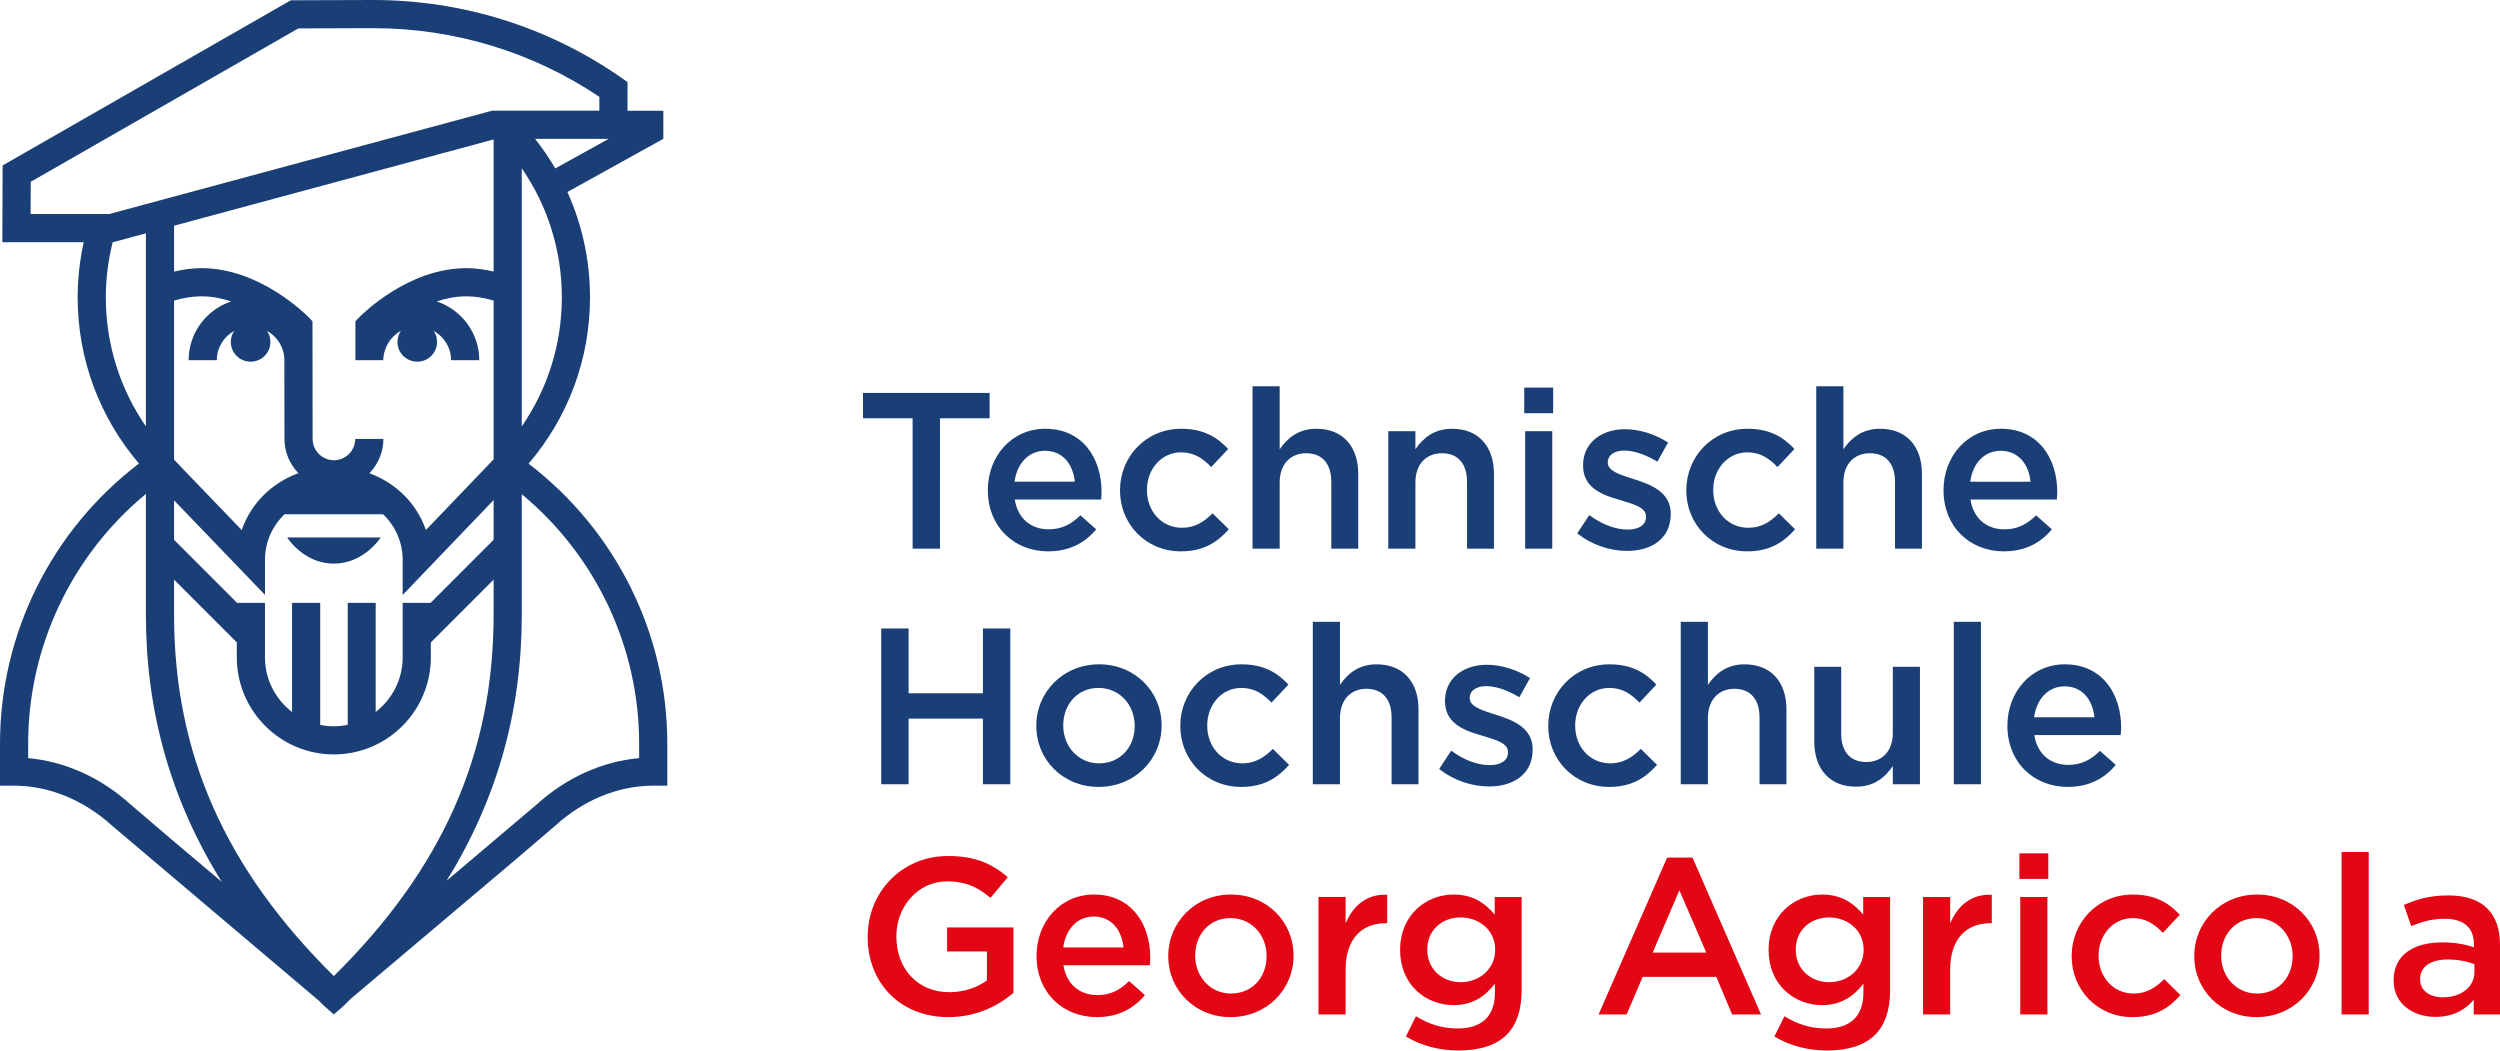 <?xml version="1.0" encoding="UTF-8" standalone="no"?>
<svg
   xmlns:dc="http://purl.org/dc/elements/1.1/"
   xmlns:cc="http://creativecommons.org/ns#"
   xmlns:rdf="http://www.w3.org/1999/02/22-rdf-syntax-ns#"
   xmlns:svg="http://www.w3.org/2000/svg"
   xmlns="http://www.w3.org/2000/svg"
   xmlns:sodipodi="http://sodipodi.sourceforge.net/DTD/sodipodi-0.dtd"
   xmlns:inkscape="http://www.inkscape.org/namespaces/inkscape"
   version="1.1"
   x="0px"
   y="0px"
   viewBox="0 0 466.962 196.219"
   enable-background="new 0 0 483.168 207.426"
   xml:space="preserve"
   id="svg7"
   sodipodi:docname="Logo_TH.svg"
   inkscape:export-filename="/home/wiethoff/Bilder/Logo_TH.png"
   inkscape:export-xdpi="93.120003"
   inkscape:export-ydpi="93.120003"
   width="466.962"
   height="196.219"
   inkscape:version="1.0.2 (e86c870879, 2021-01-15)"><defs
   id="defs11" /><sodipodi:namedview
   pagecolor="#ffffff"
   bordercolor="#666666"
   borderopacity="1"
   objecttolerance="10"
   gridtolerance="10"
   guidetolerance="10"
   inkscape:pageopacity="0"
   inkscape:pageshadow="2"
   inkscape:window-width="2560"
   inkscape:window-height="1325"
   id="namedview9"
   showgrid="false"
   inkscape:zoom="2.415309"
   inkscape:cx="231.241"
   inkscape:cy="95.408997"
   inkscape:window-x="1920"
   inkscape:window-y="27"
   inkscape:window-maximized="1"
   inkscape:current-layer="svg7" />
<g
   id="Text"
   transform="translate(-10.343,-8.304)">
	<path
   id="Georg_Agricola"
   fill="#e30615"
   d="m 466.665,194.59 c -2.409,0 -4.279,-1.205 -4.279,-3.324 v -0.084 c 0,-2.285 1.911,-3.658 5.152,-3.658 1.995,0 3.699,0.375 4.988,0.873 v 1.496 c 0,2.785 -2.536,4.697 -5.861,4.697 m -1.412,3.656 c 3.366,0 5.652,-1.412 7.148,-3.199 v 2.742 h 4.904 v -13.008 c 0,-2.867 -0.748,-5.195 -2.369,-6.775 -1.538,-1.58 -3.99,-2.451 -7.273,-2.451 -3.49,0 -5.859,0.705 -8.311,1.787 l 1.371,3.947 c 1.995,-0.83 3.824,-1.371 6.275,-1.371 3.533,0 5.444,1.662 5.444,4.779 v 0.541 c -1.703,-0.541 -3.449,-0.914 -5.9,-0.914 -5.362,0 -9.103,2.328 -9.103,7.066 v 0.082 c 0,4.405 3.699,6.774 7.814,6.774 m -17.539,-0.457 h 5.07 v -30.34 h -5.07 z m -15.793,-3.906 c -3.907,0 -6.692,-3.199 -6.692,-7.023 v -0.084 c 0,-3.822 2.577,-6.982 6.609,-6.982 3.947,0 6.732,3.201 6.732,7.066 v 0.084 c 0,3.78 -2.577,6.939 -6.649,6.939 m -0.083,4.406 c 6.773,0 11.762,-5.195 11.762,-11.43 v -0.084 c 0,-6.275 -4.946,-11.387 -11.679,-11.387 -6.733,0 -11.722,5.195 -11.722,11.471 v 0.084 c 0,6.233 4.946,11.346 11.639,11.346 m -23.193,0 c 4.281,0 6.816,-1.705 8.978,-4.115 l -3.033,-2.992 c -1.621,1.621 -3.325,2.701 -5.694,2.701 -3.866,0 -6.567,-3.117 -6.567,-7.023 v -0.084 c 0,-3.822 2.701,-6.982 6.359,-6.982 2.494,0 4.114,1.164 5.652,2.744 l 3.158,-3.367 c -2.077,-2.244 -4.654,-3.781 -8.77,-3.781 -6.608,0 -11.429,5.236 -11.429,11.471 v 0.084 c 0,6.231 4.821,11.344 11.346,11.344 m -20.947,-0.5 h 5.071 v -21.945 h -5.071 z m -0.166,-25.311 h 5.403 v -4.779 h -5.403 z m -17.996,25.311 h 5.07 v -8.354 c 0,-5.818 3.076,-8.686 7.482,-8.686 h 0.291 v -5.32 c -3.866,-0.166 -6.401,2.078 -7.773,5.361 v -4.945 h -5.07 z m -17.539,-6.026 c -3.449,0 -6.233,-2.451 -6.233,-6.027 v -0.082 c 0,-3.617 2.743,-5.986 6.233,-5.986 3.491,0 6.442,2.412 6.442,5.986 v 0.082 c 0,3.576 -2.951,6.027 -6.442,6.027 m -0.415,12.76 c 3.948,0 7.023,-0.957 9.019,-2.951 1.829,-1.828 2.785,-4.572 2.785,-8.271 v -17.455 h -5.029 v 3.283 c -1.704,-2.037 -3.99,-3.74 -7.69,-3.74 -5.111,0 -9.975,3.822 -9.975,10.307 v 0.084 c 0,6.441 4.78,10.266 9.975,10.266 3.616,0 5.902,-1.664 7.732,-3.99 v 1.662 c 0,4.406 -2.453,6.691 -6.941,6.691 -2.992,0 -5.444,-0.832 -7.813,-2.285 l -1.87,3.781 c 2.824,1.704 6.191,2.618 9.807,2.618 m -32.543,-18.287 4.987,-11.637 5.029,11.637 z m -10.1,11.553 h 5.237 l 2.992,-7.023 h 13.757 l 2.95,7.023 h 5.403 l -12.801,-29.301 h -4.738 z m -25.766,-6.026 c -3.45,0 -6.235,-2.451 -6.235,-6.027 v -0.082 c 0,-3.617 2.744,-5.986 6.235,-5.986 3.49,0 6.441,2.412 6.441,5.986 v 0.082 c 0,3.576 -2.951,6.027 -6.441,6.027 m -0.416,12.76 c 3.947,0 7.023,-0.957 9.018,-2.951 1.829,-1.828 2.785,-4.572 2.785,-8.271 v -17.455 h -5.029 v 3.283 c -1.704,-2.037 -3.99,-3.74 -7.689,-3.74 -5.112,0 -9.976,3.822 -9.976,10.307 v 0.084 c 0,6.441 4.779,10.266 9.976,10.266 3.615,0 5.901,-1.664 7.729,-3.99 v 1.662 c 0,4.406 -2.452,6.691 -6.94,6.691 -2.992,0 -5.444,-0.832 -7.814,-2.285 l -1.871,3.781 c 2.828,1.704 6.194,2.618 9.811,2.618 m -26.143,-6.734 h 5.07 v -8.354 c 0,-5.818 3.076,-8.686 7.481,-8.686 h 0.291 v -5.32 c -3.865,-0.166 -6.4,2.078 -7.772,5.361 v -4.945 h -5.07 z m -16.334,-3.906 c -3.907,0 -6.69,-3.199 -6.69,-7.023 v -0.084 c 0,-3.822 2.575,-6.982 6.607,-6.982 3.948,0 6.733,3.201 6.733,7.066 v 0.084 c 0,3.78 -2.577,6.939 -6.65,6.939 m -0.083,4.406 c 6.775,0 11.763,-5.195 11.763,-11.43 v -0.084 c 0,-6.275 -4.946,-11.387 -11.68,-11.387 -6.732,0 -11.72,5.195 -11.72,11.471 v 0.084 c 0,6.233 4.946,11.346 11.637,11.346 m -31.254,-13.01 c 0.457,-3.408 2.618,-5.777 5.694,-5.777 3.325,0 5.237,2.535 5.569,5.777 z m 6.276,13.01 c 4.03,0 6.899,-1.621 8.977,-4.115 l -2.95,-2.617 c -1.746,1.703 -3.492,2.617 -5.943,2.617 -3.242,0 -5.777,-1.996 -6.318,-5.568 h 16.126 c 0.042,-0.5 0.084,-0.957 0.084,-1.414 0,-6.316 -3.533,-11.803 -10.516,-11.803 -6.275,0 -10.723,5.152 -10.723,11.43 v 0.082 c 0,6.775 4.904,11.388 11.263,11.388 m -27.722,0 c 5.154,0 9.269,-2.078 12.137,-4.531 v -12.219 h -12.385 v 4.488 h 7.438 v 5.404 c -1.787,1.328 -4.281,2.201 -7.024,2.201 -5.942,0 -9.891,-4.404 -9.891,-10.389 v -0.084 c 0,-5.57 4.073,-10.225 9.434,-10.225 3.699,0 5.902,1.205 8.147,3.076 l 3.242,-3.865 c -2.992,-2.535 -6.11,-3.949 -11.18,-3.949 -8.771,0 -15.004,6.9 -15.004,15.047 v 0.082 c 0,8.479 5.984,14.964 15.086,14.964" />
	<path
   id="Technische_Hochschule"
   fill="#1a3f76"
   d="m 390.284,142.279 c 0.458,-3.408 2.619,-5.775 5.694,-5.775 3.325,0 5.236,2.533 5.569,5.775 z m 6.276,13.01 c 4.032,0 6.898,-1.621 8.977,-4.115 l -2.951,-2.617 c -1.746,1.703 -3.491,2.617 -5.943,2.617 -3.242,0 -5.777,-1.994 -6.317,-5.568 h 16.126 c 0.042,-0.5 0.083,-0.957 0.083,-1.414 0,-6.318 -3.533,-11.803 -10.515,-11.803 -6.276,0 -10.724,5.154 -10.724,11.43 v 0.082 c 0.001,6.775 4.905,11.388 11.264,11.388 m -21.279,-0.5 h 5.071 v -30.338 h -5.071 z m -18.246,0.457 c 3.408,0 5.445,-1.785 6.858,-3.863 v 3.406 h 5.069 v -21.943 h -5.069 v 12.385 c 0,3.408 -2.037,5.404 -4.946,5.404 -2.992,0 -4.697,-1.912 -4.697,-5.32 v -12.469 h -5.028 v 13.965 c -10e-4,5.111 2.867,8.435 7.813,8.435 m -32.75,-0.457 h 5.07 v -12.385 c 0,-3.408 2.037,-5.443 4.946,-5.443 2.991,0 4.695,1.951 4.695,5.359 v 12.469 h 5.029 v -14.006 c 0,-5.07 -2.867,-8.395 -7.814,-8.395 -3.407,0 -5.444,1.785 -6.857,3.824 V 124.45 h -5.07 v 30.339 z m -13.408,0.5 c 4.281,0 6.816,-1.703 8.977,-4.115 l -3.034,-2.992 c -1.621,1.621 -3.325,2.701 -5.694,2.701 -3.864,0 -6.566,-3.117 -6.566,-7.023 v -0.084 c 0,-3.824 2.702,-6.98 6.358,-6.98 2.494,0 4.115,1.162 5.653,2.742 l 3.158,-3.367 c -2.078,-2.244 -4.655,-3.781 -8.77,-3.781 -6.608,0 -11.43,5.236 -11.43,11.471 v 0.082 c 10e-4,6.235 4.822,11.346 11.348,11.346 m -22.402,-0.084 c 4.571,0 8.145,-2.285 8.145,-6.898 v -0.084 c 0,-3.947 -3.616,-5.402 -6.815,-6.4 -2.577,-0.832 -4.946,-1.496 -4.946,-3.117 v -0.084 c 0,-1.203 1.122,-2.16 3.076,-2.16 1.829,0 4.072,0.791 6.192,2.078 l 1.995,-3.574 c -2.328,-1.537 -5.319,-2.494 -8.063,-2.494 -4.365,0 -7.815,2.535 -7.815,6.732 v 0.084 c 0,4.156 3.616,5.486 6.858,6.4 2.576,0.791 4.903,1.371 4.903,3.076 v 0.084 c 0,1.453 -1.246,2.369 -3.407,2.369 -2.245,0 -4.78,-0.916 -7.19,-2.703 l -2.245,3.408 c 2.745,2.203 6.195,3.283 9.312,3.283 m -32.917,-0.416 h 5.07 v -12.385 c 0,-3.408 2.036,-5.443 4.946,-5.443 2.992,0 4.696,1.951 4.696,5.359 v 12.469 h 5.028 v -14.006 c 0,-5.07 -2.867,-8.395 -7.813,-8.395 -3.409,0 -5.445,1.785 -6.858,3.824 V 124.45 h -5.07 v 30.339 z m -13.408,0.5 c 4.281,0 6.817,-1.703 8.977,-4.115 l -3.033,-2.992 c -1.621,1.621 -3.325,2.701 -5.694,2.701 -3.865,0 -6.567,-3.117 -6.567,-7.023 v -0.084 c 0,-3.824 2.702,-6.98 6.359,-6.98 2.494,0 4.115,1.162 5.652,2.742 l 3.158,-3.367 c -2.078,-2.244 -4.654,-3.781 -8.768,-3.781 -6.609,0 -11.43,5.236 -11.43,11.471 v 0.082 c 0,6.235 4.821,11.346 11.346,11.346 m -26.516,-4.406 c -3.908,0 -6.692,-3.199 -6.692,-7.023 v -0.084 c 0,-3.824 2.577,-6.98 6.608,-6.98 3.948,0 6.733,3.199 6.733,7.064 v 0.082 c 0.001,3.782 -2.576,6.941 -6.649,6.941 m -0.084,4.406 c 6.774,0 11.763,-5.195 11.763,-11.43 v -0.084 c 0,-6.275 -4.946,-11.387 -11.679,-11.387 -6.733,0 -11.722,5.193 -11.722,11.471 v 0.082 c 0.001,6.237 4.947,11.348 11.638,11.348 m -40.605,-0.5 h 5.112 v -12.26 h 13.882 v 12.26 h 5.112 v -29.092 h -5.112 v 12.094 h -13.882 v -12.094 h -5.112 z m 203.406,-56.51 c 0.457,-3.406 2.618,-5.775 5.694,-5.775 3.325,0 5.237,2.535 5.569,5.775 z m 6.277,13.01 c 4.031,0 6.9,-1.621 8.977,-4.115 l -2.95,-2.617 c -1.745,1.703 -3.491,2.617 -5.943,2.617 -3.242,0 -5.777,-1.994 -6.317,-5.568 h 16.126 c 0.041,-0.5 0.083,-0.957 0.083,-1.414 0,-6.316 -3.532,-11.803 -10.515,-11.803 -6.276,0 -10.723,5.154 -10.723,11.43 V 99.9 c -10e-4,6.776 4.902,11.389 11.262,11.389 m -35.038,-0.498 h 5.071 V 98.404 c 0,-3.408 2.036,-5.443 4.946,-5.443 2.991,0 4.695,1.953 4.695,5.359 v 12.471 h 5.029 V 96.785 c 0,-5.072 -2.867,-8.396 -7.814,-8.396 -3.407,0 -5.444,1.787 -6.857,3.824 V 80.449 h -5.071 v 30.342 z m -12.924,0.498 c 4.281,0 6.816,-1.703 8.977,-4.115 l -3.033,-2.992 c -1.621,1.621 -3.325,2.701 -5.694,2.701 -3.865,0 -6.567,-3.117 -6.567,-7.023 v -0.084 c 0,-3.822 2.702,-6.98 6.359,-6.98 2.494,0 4.115,1.162 5.653,2.742 l 3.157,-3.367 c -2.077,-2.244 -4.654,-3.781 -8.769,-3.781 -6.609,0 -11.43,5.236 -11.43,11.471 v 0.082 c 0,6.235 4.82,11.346 11.347,11.346 m -22.403,-0.082 c 4.572,0 8.146,-2.287 8.146,-6.9 v -0.084 c 0,-3.947 -3.616,-5.402 -6.816,-6.398 -2.577,-0.832 -4.945,-1.498 -4.945,-3.119 v -0.082 c 0,-1.205 1.121,-2.162 3.075,-2.162 1.828,0 4.073,0.791 6.192,2.078 l 1.995,-3.574 c -2.327,-1.537 -5.319,-2.494 -8.063,-2.494 -4.363,0 -7.813,2.535 -7.813,6.734 v 0.082 c 0,4.156 3.616,5.486 6.857,6.4 2.576,0.791 4.904,1.371 4.904,3.076 v 0.084 c 0,1.453 -1.247,2.369 -3.408,2.369 -2.245,0 -4.779,-0.916 -7.19,-2.703 l -2.245,3.408 c 2.745,2.203 6.195,3.285 9.311,3.285 m -19.051,-0.416 h 5.071 V 88.846 h -5.071 z m -0.166,-25.313 h 5.403 v -4.779 h -5.403 z m -25.394,25.313 h 5.069 V 98.404 c 0,-3.408 2.037,-5.443 4.946,-5.443 2.993,0 4.697,1.953 4.697,5.359 v 12.471 h 5.028 V 96.785 c 0,-5.072 -2.867,-8.396 -7.814,-8.396 -3.408,0 -5.445,1.787 -6.858,3.824 v -3.367 h -5.069 v 21.945 z m -25.354,0 h 5.071 V 98.404 c 0,-3.408 2.036,-5.443 4.946,-5.443 2.991,0 4.695,1.953 4.695,5.359 v 12.471 h 5.029 V 96.785 c 0,-5.072 -2.868,-8.396 -7.813,-8.396 -3.408,0 -5.444,1.787 -6.857,3.824 V 80.449 h -5.071 z m -13.408,0.498 c 4.281,0 6.817,-1.703 8.979,-4.115 l -3.034,-2.992 c -1.621,1.621 -3.325,2.701 -5.694,2.701 -3.865,0 -6.566,-3.117 -6.566,-7.023 v -0.084 c 0,-3.822 2.701,-6.98 6.358,-6.98 2.494,0 4.115,1.162 5.652,2.742 l 3.159,-3.367 c -2.078,-2.244 -4.655,-3.781 -8.77,-3.781 -6.608,0 -11.43,5.236 -11.43,11.471 v 0.082 c 10e-4,6.235 4.822,11.346 11.346,11.346 m -31.046,-13.01 c 0.457,-3.406 2.618,-5.775 5.694,-5.775 3.324,0 5.236,2.535 5.568,5.775 z m 6.277,13.01 c 4.031,0 6.898,-1.621 8.977,-4.115 l -2.951,-2.617 c -1.744,1.703 -3.49,2.617 -5.942,2.617 -3.242,0 -5.777,-1.994 -6.316,-5.568 h 16.126 c 0.041,-0.5 0.082,-0.957 0.082,-1.414 0,-6.316 -3.533,-11.803 -10.515,-11.803 -6.275,0 -10.723,5.154 -10.723,11.43 V 99.9 c -0.001,6.776 4.903,11.389 11.262,11.389 m -25.316,-0.498 h 5.112 V 86.435 h 9.269 v -4.738 h -23.648 v 4.738 h 9.268 v 24.356 z" />
</g>
<g
   id="Logo"
   transform="translate(-10.343,-8.304)">
	<path
   id="Georg"
   fill="#1a3f76"
   d="m 129.724,149.91 c -6.883,0.617 -13.586,3.633 -19.074,8.605 l -16.885,14.293 c 9.395,-15.166 14.038,-31.584 14.038,-49.658 v -22.535 c 13.809,11.449 21.921,28.494 21.921,46.586 z m -94.985,8.658 C 29.2,153.547 22.491,150.527 15.605,149.91 v -2.709 c 0,-18.121 8.14,-35.187 21.989,-46.639 v 22.588 c 0,18.156 4.687,34.645 14.169,49.867 L 42.26,164.994 Z M 31.389,53.539 h 0.073 l 6.132,-1.654 V 87.946 C 32.737,80.899 30.109,72.561 30.109,63.84 c 0,-3.491 0.444,-6.948 1.28,-10.301 M 16.083,42.262 66.067,13.612 80.025,13.567 c 15.165,0 29.75,4.428 42.269,12.822 v 2.592 L 102.283,28.971 30.764,48.277 H 16.062 Z m 97.977,-2.5 c -1.12,-1.918 -2.384,-3.764 -3.776,-5.525 l 13.738,0.006 z m -6.257,48.181 V 39.74 c 4.854,7.047 7.482,15.385 7.482,24.1 0,8.722 -2.626,17.058 -7.482,24.103 M 42.856,64.451 c 1.739,-0.512 3.407,-0.781 4.979,-0.797 0.052,0 0.103,0 0.153,0 1.93,0 3.794,0.375 5.534,0.951 -4.609,1.529 -7.946,5.871 -7.946,10.984 h 5.262 c 0,-2.363 1.322,-4.404 3.253,-5.486 -0.401,0.59 -0.636,1.303 -0.636,2.068 0,2.043 1.662,3.693 3.7,3.693 2.038,0 3.7,-1.65 3.7,-3.693 0,-0.766 -0.235,-1.479 -0.636,-2.068 1.883,1.055 3.174,3.025 3.236,5.318 l 0.02,14.865 c 0,2.486 0.999,4.734 2.6,6.398 -5.013,1.836 -8.896,5.707 -10.58,10.627 L 42.856,94.172 Z m 59.686,44.68 -11.778,11.783 h -5.21 v 10.178 c 0,4.15 -1.982,7.834 -5.038,10.189 v -20.367 h -5.224 v 22.779 c -0.837,0.172 -1.706,0.264 -2.595,0.264 -0.87,0 -1.72,-0.09 -2.542,-0.258 v -22.785 h -5.261 v 20.379 c -3.066,-2.354 -5.057,-6.045 -5.057,-10.201 v -10.178 h -5.2 L 42.856,109.135 v -7.373 l 16.981,17.658 v -6.531 c 0,-3.359 1.388,-6.355 3.659,-8.531 h 18.399 c 2.271,2.176 3.659,5.172 3.659,8.531 v 6.547 l 16.988,-17.725 z m 0,-74.78 v 24.67 c -1.672,-0.387 -3.31,-0.613 -4.889,-0.629 -11.054,-0.115 -19.814,8.773 -20.18,9.152 l -0.747,0.768 v 6.871 c -0.002,0.059 -0.01,0.113 -0.012,0.172 v 0.234 h 0.012 5.195 c 0.027,-0.797 0.183,-1.563 0.479,-2.26 0.537,-1.387 1.551,-2.531 2.835,-3.248 -0.411,0.596 -0.652,1.314 -0.652,2.09 0,2.043 1.659,3.693 3.699,3.693 2.037,0 3.698,-1.65 3.698,-3.693 0,-0.766 -0.234,-1.479 -0.635,-2.07 1.93,1.084 3.254,3.125 3.254,5.488 h 5.262 c 0,-5.113 -3.338,-9.455 -7.947,-10.984 1.74,-0.576 3.603,-0.951 5.534,-0.951 0.048,0 0.099,0 0.15,0 1.561,0.016 3.217,0.279 4.944,0.783 v 29.668 l -12.648,13.197 c -1.684,-4.906 -5.551,-8.768 -10.548,-10.607 1.609,-1.662 2.611,-3.918 2.611,-6.408 h -5.262 c 0,2.193 -1.786,3.979 -3.981,3.979 -2.192,0 -3.977,-1.785 -3.977,-3.986 L 68.71,68.312 67.965,67.544 c -0.367,-0.377 -9.035,-9.152 -19.977,-9.152 -0.069,0 -0.137,0 -0.206,0 -1.591,0.016 -3.24,0.246 -4.926,0.639 V 50.463 Z M 42.856,123.15 v -6.578 l 11.72,11.719 v 2.801 c 0,9.996 8.129,18.127 18.121,18.127 9.991,0 18.119,-8.131 18.119,-18.127 v -2.789 l 11.726,-11.73 v 6.578 c 0,25.859 -9.496,47.359 -29.846,67.471 C 52.35,170.51 42.856,149.013 42.856,123.15 m 66.215,-28.238 c 7.415,-8.658 11.476,-19.568 11.476,-31.072 0,-6.887 -1.463,-13.564 -4.222,-19.678 l 17.902,-9.916 h 0.014 v -0.008 h 0.002 l -0.002,-0.002 0.003,-5.252 -6.688,-0.002 v -5.355 l -1.127,-0.785 C 112.774,13.33 96.728,8.304 80.016,8.304 L 64.659,8.355 10.831,39.207 10.783,53.539 H 25.98 c -0.74,3.369 -1.132,6.822 -1.132,10.301 0,11.484 4.05,22.385 11.452,31.045 -16.298,12.418 -25.957,31.74 -25.957,52.316 v 7.856 h 2.631 c 6.485,0 12.959,2.631 18.29,7.461 l 38.61,32.678 c 0.312,0.301 0.603,0.609 0.92,0.914 l 1.903,1.678 1.739,-1.529 0.164,-0.148 c 0.43,-0.41 0.828,-0.832 1.251,-1.244 l 30.64,-25.871 7.635,-6.527 c 5.273,-4.779 11.748,-7.41 18.229,-7.41 h 2.631 v -7.856 c 0,-20.559 -9.641,-39.871 -25.915,-52.291 m -45.047,13.857 c 0.038,0.043 0.086,0.125 0.147,0.205 0.13,0.16 0.316,0.43 0.555,0.701 0.24,0.283 0.531,0.588 0.864,0.908 0.332,0.316 0.705,0.633 1.116,0.941 0.408,0.295 0.853,0.604 1.326,0.852 0.466,0.256 0.963,0.477 1.473,0.66 1.024,0.367 2.117,0.543 3.21,0.543 1.093,-0.008 2.186,-0.186 3.21,-0.557 0.514,-0.184 1.01,-0.406 1.476,-0.66 0.469,-0.252 0.912,-0.555 1.326,-0.848 0.408,-0.313 0.778,-0.625 1.113,-0.947 0.336,-0.314 0.62,-0.619 0.864,-0.898 0.236,-0.266 0.428,-0.539 0.555,-0.697 0.065,-0.078 0.113,-0.16 0.147,-0.203 0.031,-0.051 0.051,-0.078 0.051,-0.078 H 63.976 c 0,0 0.016,0.028 0.048,0.078" />
</g>
</svg>
